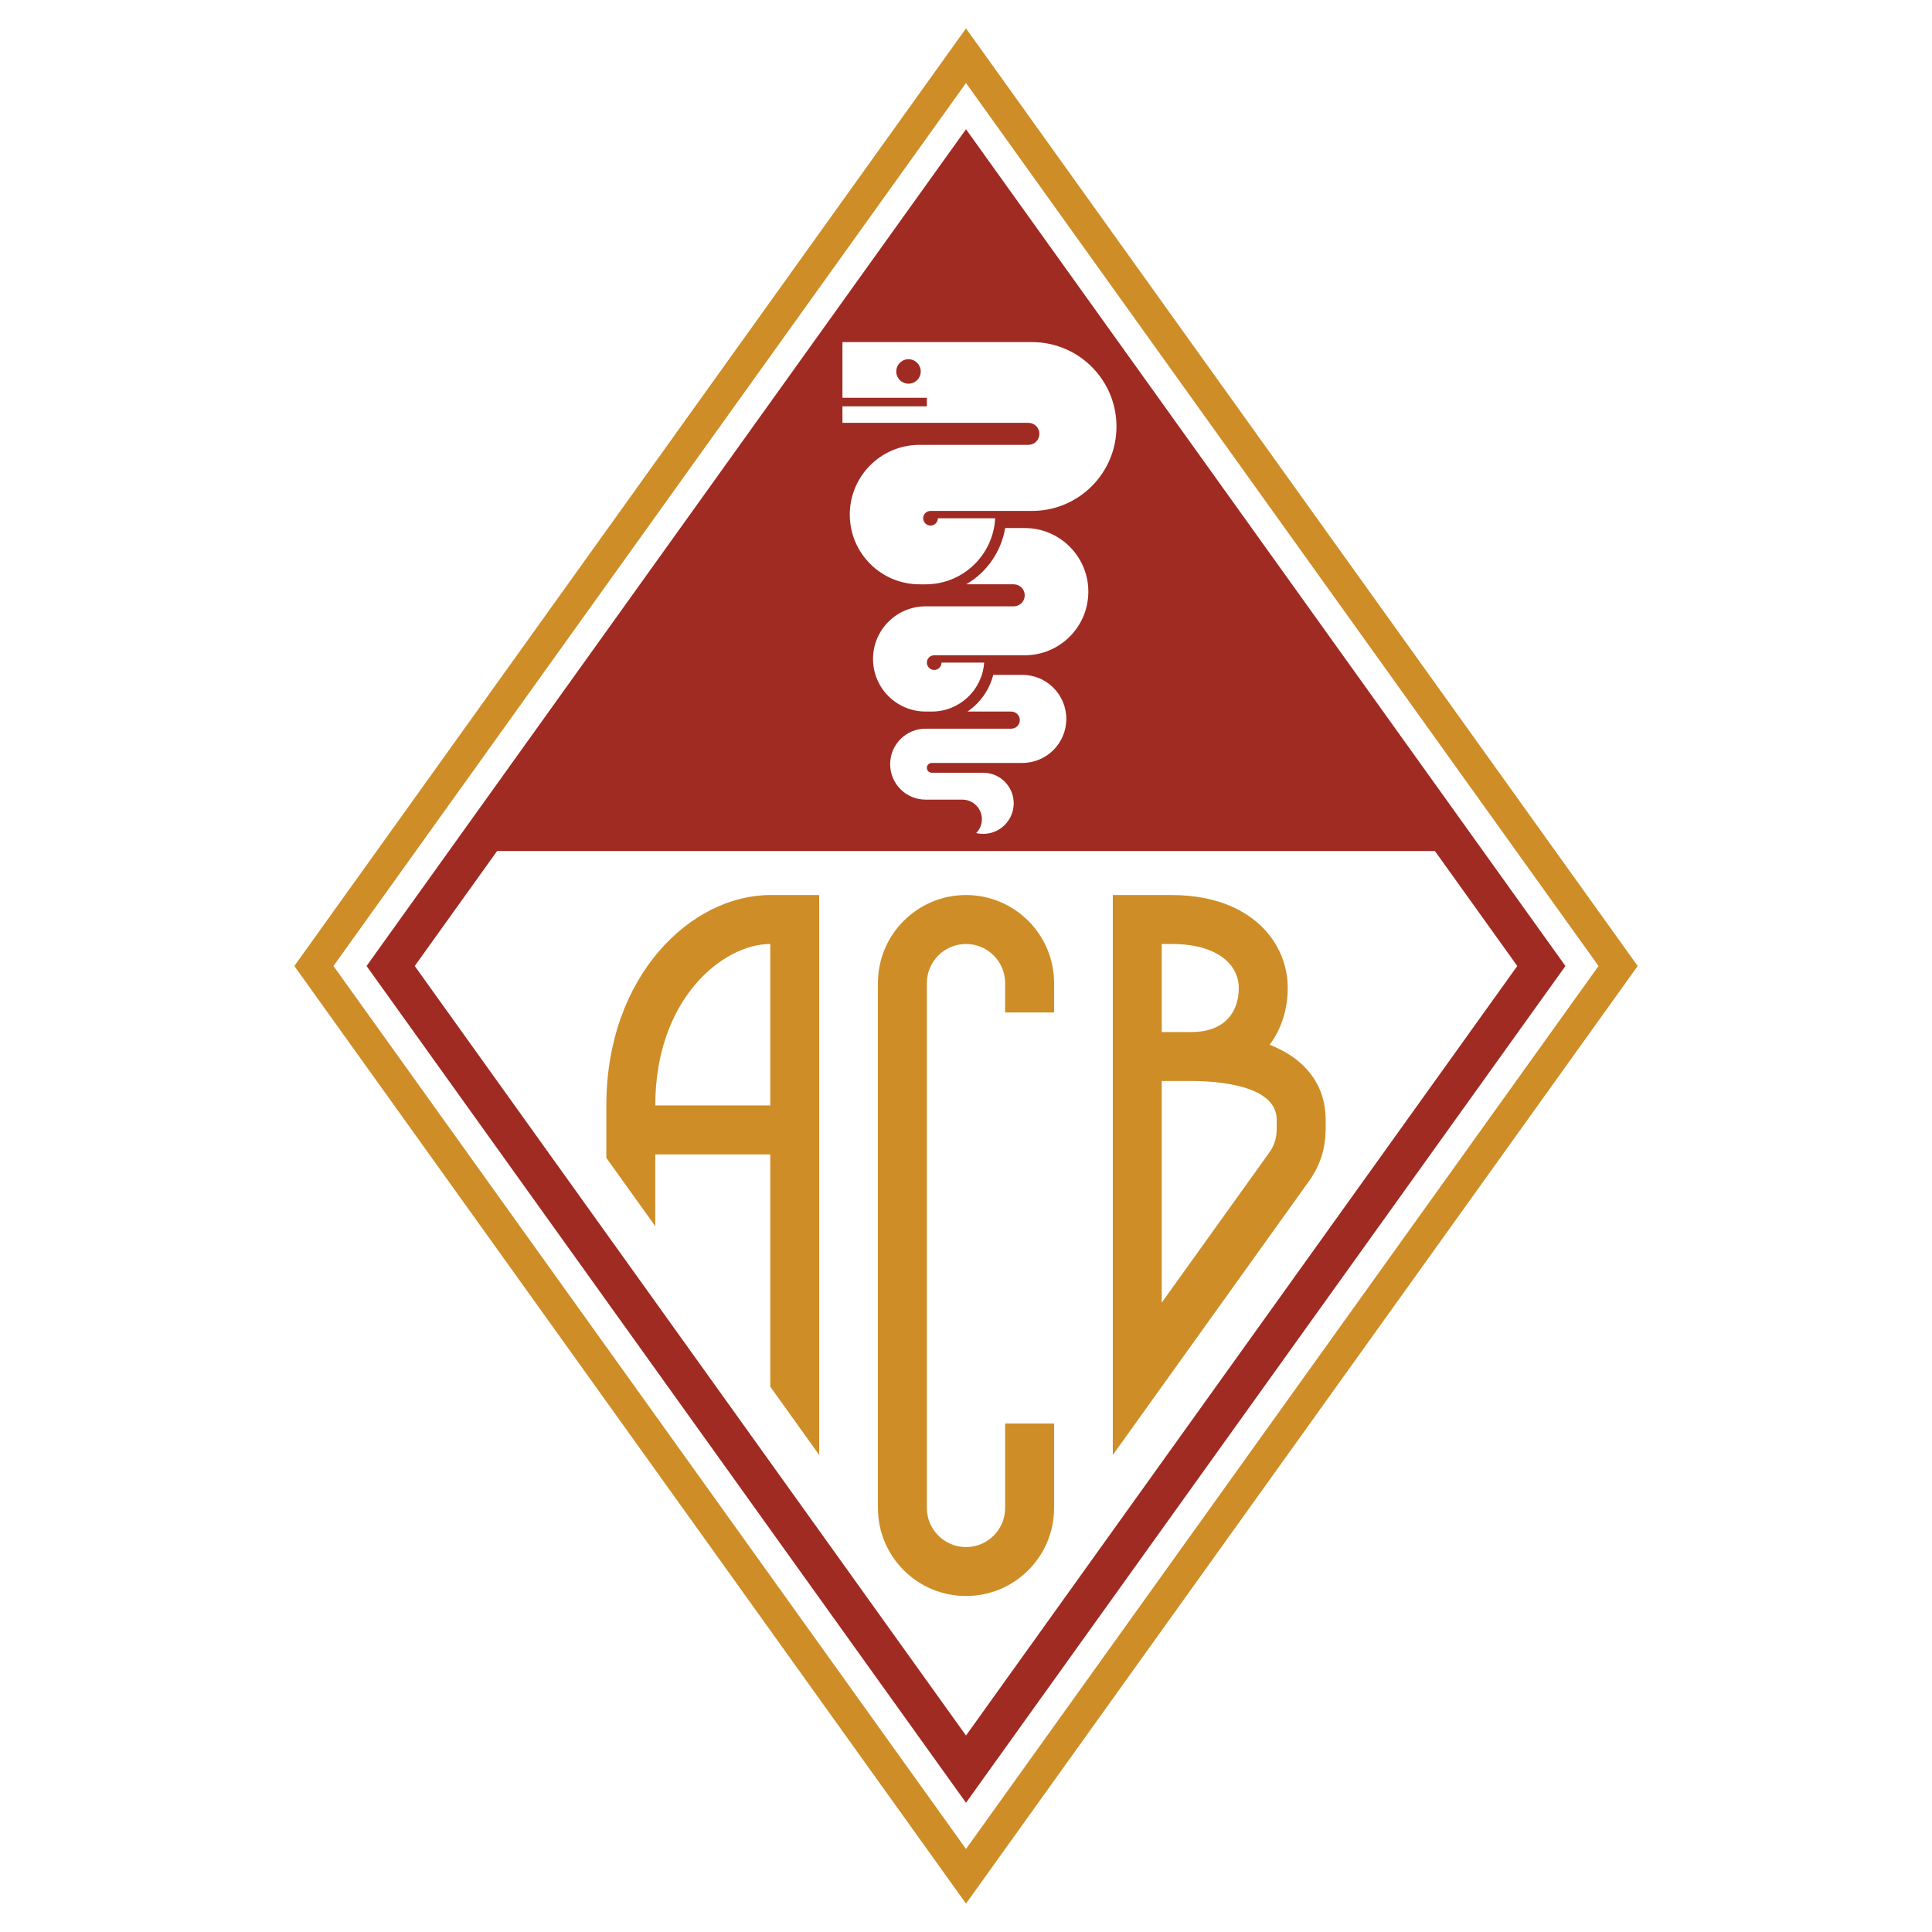 <?xml version="1.0" encoding="utf-8"?>
<!-- Generator: Adobe Illustrator 13.0.0, SVG Export Plug-In . SVG Version: 6.00 Build 14948)  -->
<!DOCTYPE svg PUBLIC "-//W3C//DTD SVG 1.0//EN" "http://www.w3.org/TR/2001/REC-SVG-20010904/DTD/svg10.dtd">
<svg version="1.0" id="Layer_1" xmlns="http://www.w3.org/2000/svg" xmlns:xlink="http://www.w3.org/1999/xlink" x="0px" y="0px"
	 width="192.756px" height="192.756px" viewBox="0 0 192.756 192.756" enable-background="new 0 0 192.756 192.756"
	 xml:space="preserve">
<g>
	<polygon fill-rule="evenodd" clip-rule="evenodd" fill="#FFFFFF" points="0,0 192.756,0 192.756,192.756 0,192.756 0,0 	"/>
	<polygon fill-rule="evenodd" clip-rule="evenodd" fill="#CE8D26" points="29.366,96.378 96.378,189.922 163.391,96.378 
		96.378,2.834 29.366,96.378 	"/>
	<polygon fill-rule="evenodd" clip-rule="evenodd" fill="#FFFFFF" points="33.269,96.378 96.378,184.473 159.486,96.378 
		96.378,8.283 33.269,96.378 	"/>
	<polygon fill-rule="evenodd" clip-rule="evenodd" fill="#A02B22" points="96.378,12.895 156.183,96.378 96.378,179.861 
		36.572,96.378 96.378,12.895 	"/>
	<path fill-rule="evenodd" clip-rule="evenodd" fill="#FFFFFF" d="M143.16,84.905H49.596c-4.423,6.174-7.532,10.515-8.219,11.473
		c2.916,4.069,49.472,69.058,55.001,76.776c5.529-7.719,52.086-72.707,55.001-76.776C150.692,95.419,147.583,91.079,143.16,84.905
		L143.16,84.905z"/>
	<path fill-rule="evenodd" clip-rule="evenodd" fill="#CE8D26" d="M100.283,98.086c0-2.156-1.749-3.905-3.905-3.905
		c-2.157,0-3.905,1.749-3.905,3.905v52.361c0,2.156,1.749,3.904,3.905,3.904c2.156,0,3.905-1.748,3.905-3.904v-8.422h4.883v8.422
		c0,4.854-3.935,8.787-8.788,8.787s-8.788-3.934-8.788-8.787V98.086c0-4.853,3.935-8.787,8.788-8.787s8.788,3.934,8.788,8.787v2.93
		h-4.883V98.086L100.283,98.086z"/>
	<path fill-rule="evenodd" clip-rule="evenodd" fill="#CE8D26" d="M60.495,110.293c0-12.969,8.489-20.994,16.355-20.994h4.882
		v55.865c-1.576-2.201-3.214-4.486-4.882-6.814v-23.176H65.376v7.16c-1.679-2.344-3.318-4.631-4.882-6.814V110.293L60.495,110.293z
		 M76.85,110.293V94.181c-4.685,0-11.473,5.424-11.473,16.112H76.85L76.85,110.293z"/>
	<path fill-rule="evenodd" clip-rule="evenodd" fill="#CE8D26" d="M130.753,117.625l-19.729,27.539V89.299h5.787
		c4.87-0.015,7.646,1.729,9.117,3.194c1.642,1.635,2.546,3.793,2.548,6.077c0.001,2.133-0.636,4.098-1.8,5.662
		c3.801,1.506,5.586,4.232,5.586,7.496C132.262,113.07,132.384,115.188,130.753,117.625L130.753,117.625z M118.836,102.969
		c3.214,0.014,4.759-1.859,4.757-4.395c-0.001-2.324-2.12-4.408-6.767-4.393h-0.92v8.788H118.836L118.836,102.969z M126.694,114.912
		c0.696-1.041,0.691-1.818,0.686-2.895l-0.001-0.289c0-3.488-5.979-3.875-8.551-3.879h-2.922v22.117L126.694,114.912
		L126.694,114.912z"/>
	<path fill-rule="evenodd" clip-rule="evenodd" fill="#FFFFFF" d="M101.992,67.33h-2.894c-0.39,1.511-1.315,2.807-2.57,3.662h4.365
		c0.472,0,0.854,0.382,0.854,0.854s-0.383,0.854-0.854,0.854H92.35c-1.955,0-3.54,1.584-3.54,3.54s1.584,3.54,3.54,3.54h3.662
		c1.079,0,1.952,0.874,1.952,1.953c0,0.54-0.219,1.029-0.572,1.382c0.224,0.052,0.455,0.083,0.694,0.083
		c1.687,0,3.052-1.367,3.052-3.051c0-1.686-1.365-3.052-3.052-3.052H92.96c-0.27,0-0.488-0.219-0.488-0.488
		c0-0.27,0.218-0.488,0.488-0.488h9.032c2.427,0,4.394-1.967,4.394-4.394S104.419,67.33,101.992,67.33L101.992,67.33z"/>
	<path fill-rule="evenodd" clip-rule="evenodd" fill="#FFFFFF" d="M93.571,51.707c0,0.404-0.328,0.732-0.732,0.732
		c-0.404,0-0.732-0.328-0.732-0.732c0-0.405,0.329-0.732,0.732-0.732h10.13c4.65,0,8.422-3.771,8.422-8.421
		c0-4.652-3.771-8.422-8.422-8.422H84.051v5.553h8.422v0.854h-8.422v1.648h18.551c0.607,0,1.1,0.492,1.1,1.098
		c0,0.607-0.492,1.099-1.1,1.099H91.74c-3.842,0-6.957,3.114-6.957,6.957c0,3.842,3.115,6.957,6.957,6.957h0.61
		c3.718,0,6.747-2.92,6.938-6.59H93.571L93.571,51.707z"/>
	<path fill-rule="evenodd" clip-rule="evenodd" fill="#FFFFFF" d="M93.937,66.109c0,0.404-0.329,0.732-0.732,0.732
		s-0.732-0.328-0.732-0.732s0.328-0.732,0.732-0.732h9.032c3.506,0,6.347-2.842,6.347-6.347c0-3.506-2.841-6.347-6.347-6.347h-1.951
		c-0.403,2.398-1.863,4.434-3.888,5.614h4.74c0.606,0,1.099,0.492,1.099,1.099s-0.492,1.099-1.099,1.099H92.35
		c-2.899,0-5.248,2.349-5.248,5.248c0,2.898,2.349,5.249,5.248,5.249h0.61c2.775,0,5.041-2.156,5.229-4.882H93.937L93.937,66.109z"
		/>
	<path fill-rule="evenodd" clip-rule="evenodd" fill="#A02B22" d="M91.862,37.061c0,0.674-0.546,1.22-1.221,1.22
		s-1.221-0.546-1.221-1.22c0-0.674,0.546-1.221,1.221-1.221S91.862,36.386,91.862,37.061L91.862,37.061z"/>
</g>
</svg>
